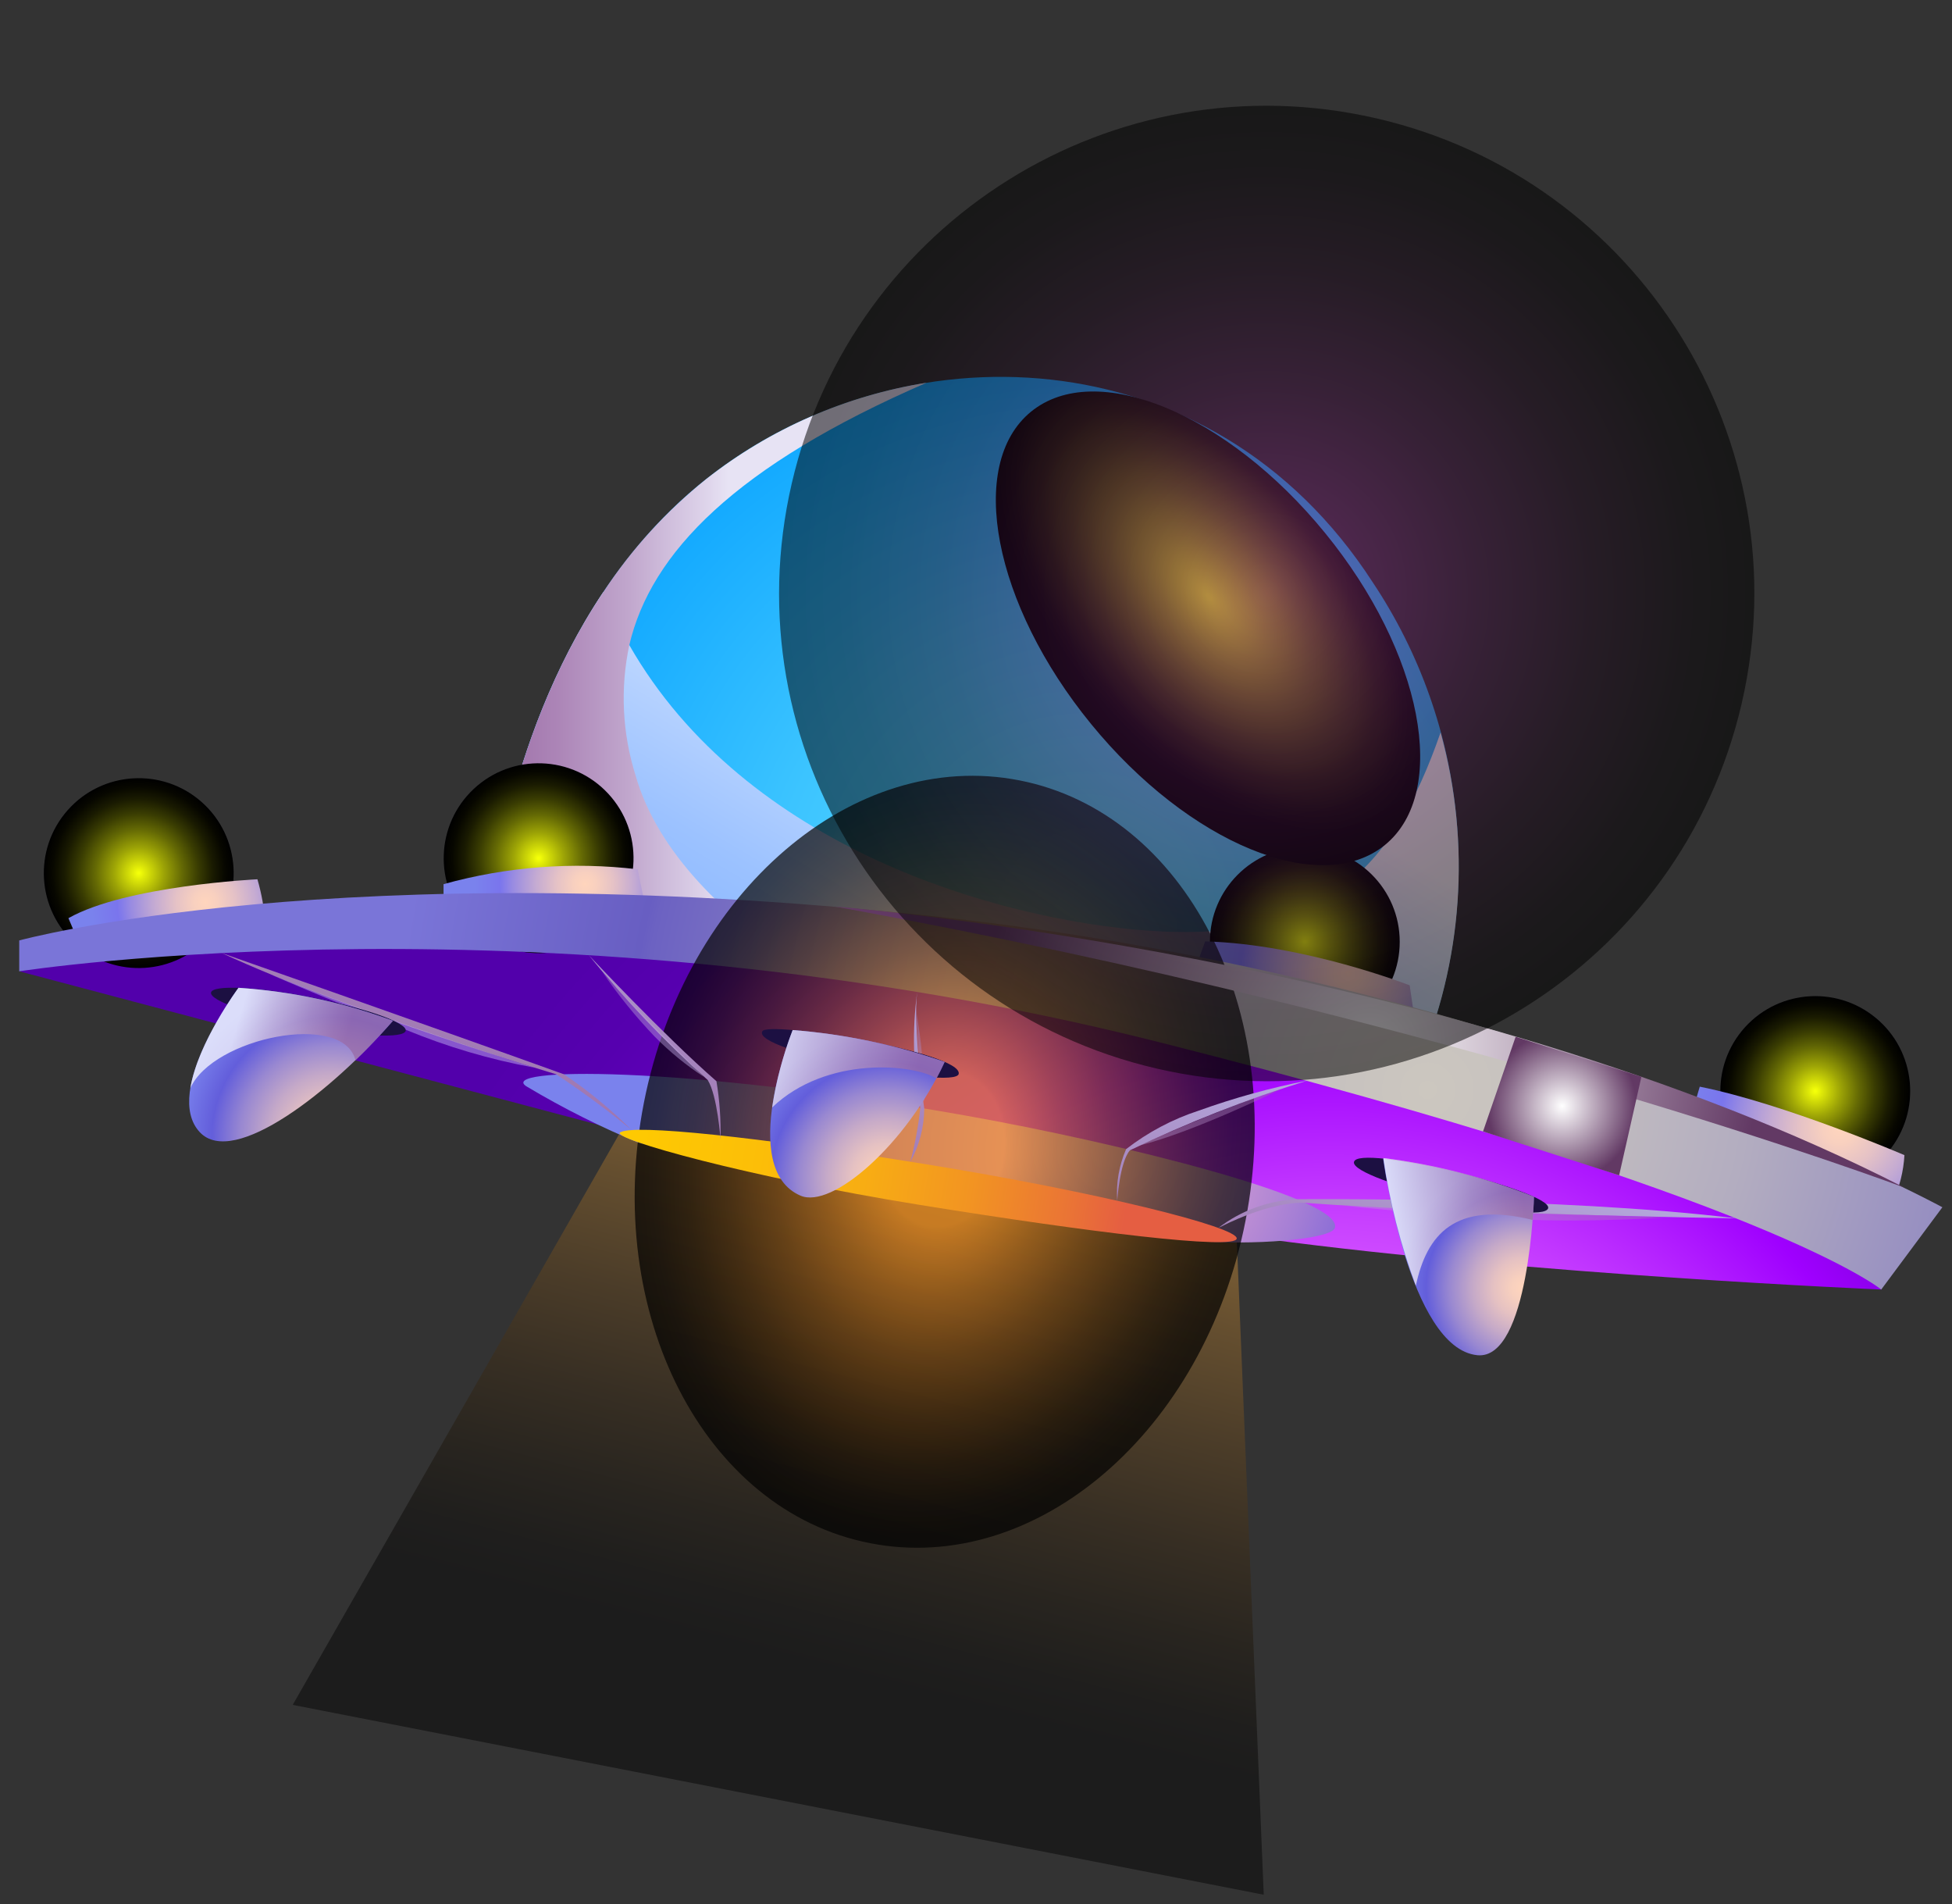 <svg width="203" height="198" viewBox="0 0 203 198" fill="none" xmlns="http://www.w3.org/2000/svg">
<rect x="0" y="0" width="203" height="198" fill="#333333" stroke="none"/>
<path fill-rule="evenodd" clip-rule="evenodd" d="M50.845 96.092C50.845 96.092 52.968 65.999 73.445 49.806C93.403 34.011 125.873 34.445 142.766 60.557C147.677 67.916 150.671 76.385 151.476 85.196C152.281 94.007 150.872 102.879 147.376 111.006L50.845 96.092Z" fill="url(#paint0_radial_658_10238)"/>
<path style="mix-blend-mode:multiply" fill-rule="evenodd" clip-rule="evenodd" d="M147.376 111.006L84.317 101.269L50.845 96.092C50.845 96.092 52.172 77.365 62.742 61.558C63.519 63.455 64.422 65.297 65.445 67.073C77.511 88.189 103.852 95.621 119.297 96.756C137.276 98.071 144.805 90.638 149.813 76.158C153.003 87.712 152.143 100.009 147.376 111.006Z" fill="url(#paint1_linear_658_10238)"/>
<path style="mix-blend-mode:multiply" fill-rule="evenodd" clip-rule="evenodd" d="M84.317 101.269L50.845 96.092C50.845 96.092 52.172 77.365 62.742 61.558C65.674 57.106 69.286 53.14 73.445 49.806C80.11 44.571 88.001 41.123 96.371 39.79C76.498 48.406 67.677 57.492 65.445 67.073C64.489 71.57 64.714 76.238 66.097 80.623C68.365 88.575 75.351 95.465 84.317 101.269Z" fill="url(#paint2_linear_658_10238)"/>
<path fill-rule="evenodd" clip-rule="evenodd" d="M63.128 117.184L2 100.991C2 100.991 42.857 91.845 115.339 105.311C187.822 118.777 195.641 134.077 195.641 134.077C195.641 134.077 159.442 132.545 131.581 128.816L63.128 117.184Z" fill="url(#paint3_radial_658_10238)"/>
<path fill-rule="evenodd" clip-rule="evenodd" d="M15.744 89.299C7.526 89.999 9.023 96.756 9.023 96.756L25.107 92.834C25.107 92.834 22.621 88.707 15.744 89.299Z" fill="url(#paint4_linear_658_10238)"/>
<path fill-rule="evenodd" clip-rule="evenodd" d="M56.226 86.282C48.636 86.644 47.997 92.991 47.997 92.991L65.433 92.629C65.433 92.629 64.226 85.908 56.226 86.282Z" fill="url(#paint5_linear_658_10238)"/>
<path fill-rule="evenodd" clip-rule="evenodd" d="M136.516 96.756C132.952 96.072 129.261 96.775 126.199 98.722L144.081 102.499C144.081 102.499 141.511 97.516 136.516 96.756Z" fill="url(#paint6_linear_658_10238)"/>
<path fill-rule="evenodd" clip-rule="evenodd" d="M189.499 111.006C180.98 109.305 178.41 115.29 178.41 115.29L196.269 121.866C196.269 121.866 196.075 112.358 189.499 111.006Z" fill="url(#paint7_linear_658_10238)"/>
<path style="mix-blend-mode:screen" d="M21.819 97.322C25.432 93.24 25.052 87.002 20.97 83.389C16.887 79.776 10.649 80.157 7.037 84.239C3.424 88.321 3.804 94.559 7.886 98.172C11.969 101.785 18.206 101.404 21.819 97.322Z" fill="url(#paint8_radial_658_10238)"/>
<path style="mix-blend-mode:screen" d="M62.753 96.443C66.736 92.721 66.947 86.475 63.225 82.492C59.503 78.509 53.258 78.298 49.275 82.02C45.292 85.742 45.08 91.987 48.802 95.97C52.524 99.953 58.77 100.165 62.753 96.443Z" fill="url(#paint9_radial_658_10238)"/>
<path style="mix-blend-mode:screen" d="M135.695 107.796C141.147 107.796 145.566 103.377 145.566 97.926C145.566 92.475 141.147 88.056 135.695 88.056C130.244 88.056 125.825 92.475 125.825 97.926C125.825 103.377 130.244 107.796 135.695 107.796Z" fill="url(#paint10_radial_658_10238)"/>
<path style="mix-blend-mode:screen" d="M196.401 119.715C199.866 115.507 199.264 109.286 195.056 105.821C190.848 102.356 184.627 102.958 181.162 107.166C177.697 111.374 178.299 117.595 182.507 121.06C186.715 124.525 192.936 123.923 196.401 119.715Z" fill="url(#paint11_radial_658_10238)"/>
<path fill-rule="evenodd" clip-rule="evenodd" d="M7.116 95.465L8.142 97.878L27.593 95.971C27.476 94.431 27.201 92.906 26.772 91.422C26.772 91.422 13.113 92.074 7.116 95.465Z" fill="url(#paint12_radial_658_10238)"/>
<path fill-rule="evenodd" clip-rule="evenodd" d="M46.127 94.704V91.929C52.691 90.105 59.548 89.58 66.314 90.385L67.303 95.211L46.127 94.704Z" fill="url(#paint13_radial_658_10238)"/>
<path fill-rule="evenodd" clip-rule="evenodd" d="M125.33 97.878L124.124 101.22L147.267 107.012L146.603 102.451C146.603 102.451 135.683 98.168 125.33 97.878Z" fill="url(#paint14_radial_658_10238)"/>
<path fill-rule="evenodd" clip-rule="evenodd" d="M176.769 112.985L175.888 115.977L196.848 124.931C197.551 123.412 197.96 121.775 198.054 120.104C198.054 120.104 185.662 114.771 176.769 112.985Z" fill="url(#paint15_radial_658_10238)"/>
<path fill-rule="evenodd" clip-rule="evenodd" d="M2 97.781V100.991C2 100.991 57.204 92.364 120.612 108.376C184.021 124.388 195.641 134.077 195.641 134.077L202 125.522C202 125.522 158.561 101.836 96.914 95.247C35.267 88.659 2 97.781 2 97.781Z" fill="url(#paint16_radial_658_10238)"/>
<path fill-rule="evenodd" clip-rule="evenodd" d="M123.026 61.558C121.083 68.919 128.697 70.861 129.602 68.919C130.507 66.976 124.558 55.766 123.026 61.558Z" fill="white"/>
<path style="mix-blend-mode:screen" opacity="0.45" fill-rule="evenodd" clip-rule="evenodd" d="M30.44 177.262L64.492 117.739L128.612 128.78L131.424 197.003L30.44 177.262Z" fill="url(#paint17_linear_658_10238)"/>
<path fill-rule="evenodd" clip-rule="evenodd" d="M66.639 118.91C62.553 117.229 58.597 115.249 54.802 112.985C51.472 111.006 70.489 110.68 100.353 115.977C116.401 118.825 139.774 124.605 138.821 127.67C138.459 128.876 130.048 129.54 124.124 128.985C118.199 128.43 66.639 118.91 66.639 118.91Z" fill="url(#paint18_radial_658_10238)"/>
<path style="mix-blend-mode:screen" opacity="0.69" d="M129.529 126.926C133.822 105.024 123.295 84.525 106.018 81.138C88.74 77.751 71.254 92.76 66.961 114.662C62.668 136.563 73.194 157.063 90.472 160.449C107.749 163.836 125.236 148.827 129.529 126.926Z" fill="url(#paint19_radial_658_10238)"/>
<path fill-rule="evenodd" clip-rule="evenodd" d="M64.492 117.739C65.879 116.858 78.477 118.174 96.19 121.033C113.903 123.893 128.769 127.573 128.612 128.78C128.456 129.986 113.312 128.128 95.599 125.269C77.885 122.409 63.466 118.391 64.492 117.739Z" fill="url(#paint20_linear_658_10238)"/>
<path style="mix-blend-mode:multiply" fill-rule="evenodd" clip-rule="evenodd" d="M61.234 99.314C61.234 99.314 69.065 107.676 74.507 112.418C74.839 114.411 74.981 116.431 74.929 118.451C74.929 118.451 74.615 113.938 73.602 112.297C69.139 108.306 65.004 103.965 61.234 99.314Z" fill="url(#paint21_linear_658_10238)"/>
<path style="mix-blend-mode:multiply" fill-rule="evenodd" clip-rule="evenodd" d="M23.044 99.085C23.044 99.085 43.713 106.324 58.639 111.694C61.157 113.386 63.505 115.318 65.65 117.462C63.144 115.407 60.534 113.481 57.831 111.694C57.831 111.694 36.703 105.383 23.044 99.085Z" fill="url(#paint22_linear_658_10238)"/>
<path style="mix-blend-mode:multiply" fill-rule="evenodd" clip-rule="evenodd" d="M95.382 103.139C94.847 107.153 94.957 111.226 95.707 115.205C95.502 117.095 95.155 118.966 94.67 120.804C95.606 119.107 96.103 117.203 96.118 115.266C96.118 115.266 94.911 106.614 95.382 103.139Z" fill="url(#paint23_linear_658_10238)"/>
<path style="mix-blend-mode:multiply" fill-rule="evenodd" clip-rule="evenodd" d="M116.184 124.846C116.184 124.846 116.449 120.804 117.511 119.597C123.467 116.734 129.625 114.314 135.937 112.358C132.111 113.111 128.348 114.151 124.679 115.471C121.945 116.36 119.385 117.715 117.113 119.477C116.376 121.166 116.058 123.008 116.184 124.846Z" fill="url(#paint24_linear_658_10238)"/>
<path style="mix-blend-mode:multiply" fill-rule="evenodd" clip-rule="evenodd" d="M126.706 127.67C129.048 125.875 131.88 124.836 134.827 124.689C134.827 124.689 162.278 124.424 180.582 126.68C180.582 126.68 150.127 126.174 135.707 125.063C135.695 125.063 132.498 124.726 126.706 127.67Z" fill="url(#paint25_linear_658_10238)"/>
<path style="mix-blend-mode:screen" fill-rule="evenodd" clip-rule="evenodd" d="M86.826 94.258C86.826 94.258 150.887 99.314 198.054 123.483C198.054 123.483 151.683 106.023 86.826 94.258Z" fill="url(#paint26_radial_658_10238)"/>
<path style="mix-blend-mode:screen" fill-rule="evenodd" clip-rule="evenodd" d="M154.229 117.643L157.62 107.796L170.7 111.959L168.383 122.204L154.229 117.643Z" fill="url(#paint27_radial_658_10238)"/>
<path style="mix-blend-mode:screen" opacity="0.44" fill-rule="evenodd" clip-rule="evenodd" d="M55.563 111.006C55.563 111.006 41.083 106.493 28.039 101.269C28.039 101.269 33.457 103.682 42.181 107.06C46.49 108.844 50.975 110.167 55.563 111.006Z" fill="url(#paint28_linear_658_10238)"/>
<path style="mix-blend-mode:screen" opacity="0.44" fill-rule="evenodd" clip-rule="evenodd" d="M73.192 111.959C73.192 111.959 65.457 104.273 62.67 101.1C64.292 103.471 66.104 105.706 68.088 107.784C69.634 109.355 71.346 110.755 73.192 111.959Z" fill="url(#paint29_linear_658_10238)"/>
<path style="mix-blend-mode:screen" opacity="0.44" fill-rule="evenodd" clip-rule="evenodd" d="M95.261 105.033C95.828 108.183 96.115 111.377 96.118 114.578C95.672 111.413 95.386 108.227 95.261 105.033Z" fill="url(#paint30_linear_658_10238)"/>
<path style="mix-blend-mode:screen" opacity="0.44" fill-rule="evenodd" clip-rule="evenodd" d="M118.489 119.103C118.489 119.103 127.273 115.109 133.294 113.202C133.294 113.202 124.256 117.667 118.489 119.103Z" fill="url(#paint31_linear_658_10238)"/>
<path style="mix-blend-mode:screen" opacity="0.44" fill-rule="evenodd" clip-rule="evenodd" d="M173.149 126.584C173.149 126.584 164.98 126.342 139.919 125.377C139.919 125.377 150.392 126.463 158.018 126.789C165.644 127.115 173.149 126.584 173.149 126.584Z" fill="url(#paint32_linear_658_10238)"/>
<path style="mix-blend-mode:screen" fill-rule="evenodd" clip-rule="evenodd" d="M137.783 55.392C147.955 67.833 150.754 82.361 144.033 87.851C137.312 93.341 123.629 87.706 113.469 75.278C103.309 62.849 100.498 48.297 107.219 42.807C113.94 37.317 127.623 42.952 137.783 55.392Z" fill="url(#paint33_radial_658_10238)"/>
<path style="mix-blend-mode:color-dodge" opacity="0.52" d="M181.128 73.147C187.447 45.867 170.454 18.63 143.173 12.312C115.893 5.994 88.656 22.987 82.338 50.267C76.019 77.547 93.013 104.784 120.293 111.103C147.573 117.421 174.81 100.428 181.128 73.147Z" fill="url(#paint34_radial_658_10238)"/>
<path fill-rule="evenodd" clip-rule="evenodd" d="M42.193 107.169C42.024 108.002 37.367 107.784 31.78 106.686C26.193 105.588 21.789 104.032 21.946 103.199C22.103 102.367 26.772 102.596 32.359 103.694C37.946 104.792 42.35 106.324 42.193 107.169Z" fill="#1C1042"/>
<path fill-rule="evenodd" clip-rule="evenodd" d="M24.805 102.704C24.805 102.704 16.793 113.48 20.787 117.727C24.299 121.456 34.543 113.431 40.866 106.131C35.707 104.215 30.297 103.06 24.805 102.704Z" fill="url(#paint35_radial_658_10238)"/>
<path style="mix-blend-mode:multiply" opacity="0.73" fill-rule="evenodd" clip-rule="evenodd" d="M40.866 106.143C39.659 107.507 38.356 108.907 36.968 110.234C35.689 105.118 22.139 107.893 19.798 113.13C20.582 108.388 24.805 102.704 24.805 102.704C30.297 103.071 35.706 104.23 40.866 106.143Z" fill="url(#paint36_linear_658_10238)"/>
<path fill-rule="evenodd" clip-rule="evenodd" d="M79.297 107.205C77.921 109.208 99.364 113.359 99.701 111.658C100.136 109.413 80.021 106.143 79.297 107.205Z" fill="#1C1042"/>
<path fill-rule="evenodd" clip-rule="evenodd" d="M83.243 124.315C86.513 125.739 94.223 119.03 98.241 110.415C93.137 108.635 87.824 107.52 82.434 107.097C82.434 107.097 76.667 121.468 83.243 124.315Z" fill="url(#paint37_radial_658_10238)"/>
<path style="mix-blend-mode:multiply" opacity="0.73" fill-rule="evenodd" clip-rule="evenodd" d="M98.241 110.415C97.964 110.994 97.686 111.621 97.385 112.128C95.08 110.656 85.982 109.715 80.299 115.145C80.72 112.393 81.436 109.695 82.434 107.097C87.824 107.52 93.136 108.635 98.241 110.415Z" fill="url(#paint38_linear_658_10238)"/>
<path fill-rule="evenodd" clip-rule="evenodd" d="M140.896 120.659C139.267 122.361 159.273 127.356 160.914 125.763C162.555 124.17 142.38 119.127 140.896 120.659Z" fill="#1C1042"/>
<path fill-rule="evenodd" clip-rule="evenodd" d="M153.638 140.907C159.032 141.437 159.526 124.436 159.526 124.436C154.487 122.452 149.216 121.118 143.84 120.466C143.84 120.466 146.507 140.195 153.638 140.907Z" fill="url(#paint39_radial_658_10238)"/>
<path style="mix-blend-mode:multiply" opacity="0.73" fill-rule="evenodd" clip-rule="evenodd" d="M159.526 124.424C159.526 124.424 159.526 125.389 159.382 126.837C151.309 124.858 148.365 128.37 147.243 133.679C145.645 129.388 144.512 124.938 143.864 120.406C149.234 121.075 154.497 122.426 159.526 124.424Z" fill="url(#paint40_linear_658_10238)"/>
<defs>
<radialGradient id="paint0_radial_658_10238" cx="0" cy="0" r="1" gradientUnits="userSpaceOnUse" gradientTransform="translate(112.998 95.416) scale(68.042 68.042)">
<stop offset="0.01" stop-color="#60DBFF"/>
<stop offset="0.18" stop-color="#56D5FF"/>
<stop offset="0.48" stop-color="#3CC4FF"/>
<stop offset="0.86" stop-color="#12A9FF"/>
<stop offset="1" stop-color="#009DFF"/>
</radialGradient>
<linearGradient id="paint1_linear_658_10238" x1="114.507" y1="70.186" x2="86.537" y2="117.57" gradientUnits="userSpaceOnUse">
<stop stop-color="white"/>
<stop offset="0.1" stop-color="#EDF4FF"/>
<stop offset="0.39" stop-color="#BED7FF"/>
<stop offset="0.65" stop-color="#9CC2FF"/>
<stop offset="0.86" stop-color="#88B6FF"/>
<stop offset="1" stop-color="#80B1FF"/>
</linearGradient>
<linearGradient id="paint2_linear_658_10238" x1="75.737" y1="70.523" x2="48.045" y2="70.523" gradientUnits="userSpaceOnUse">
<stop stop-color="#E7E3F4"/>
<stop offset="0.07" stop-color="#DFD6EC"/>
<stop offset="0.37" stop-color="#C1A7CD"/>
<stop offset="0.64" stop-color="#AC85B7"/>
<stop offset="0.86" stop-color="#9F71A9"/>
<stop offset="1" stop-color="#9A69A4"/>
</linearGradient>
<radialGradient id="paint3_radial_658_10238" cx="0" cy="0" r="1" gradientUnits="userSpaceOnUse" gradientTransform="translate(138.229 172.726) scale(106.449 106.449)">
<stop offset="0.01" stop-color="#FF9AFF"/>
<stop offset="0.08" stop-color="#FB94FF"/>
<stop offset="0.18" stop-color="#F183FF"/>
<stop offset="0.3" stop-color="#E068FF"/>
<stop offset="0.43" stop-color="#C841FF"/>
<stop offset="0.56" stop-color="#A910FF"/>
<stop offset="0.6" stop-color="#9F00FF"/>
<stop offset="0.64" stop-color="#9100F0"/>
<stop offset="0.73" stop-color="#7600D2"/>
<stop offset="0.83" stop-color="#6200BC"/>
<stop offset="0.92" stop-color="#5600AF"/>
<stop offset="1" stop-color="#5200AB"/>
</radialGradient>
<linearGradient id="paint4_linear_658_10238" x1="17.529" y1="96.333" x2="15.49" y2="89.612" gradientUnits="userSpaceOnUse">
<stop offset="0.01" stop-color="#FFCC00"/>
<stop offset="0.22" stop-color="#FEC902"/>
<stop offset="0.41" stop-color="#FCBE08"/>
<stop offset="0.58" stop-color="#F8AD13"/>
<stop offset="0.75" stop-color="#F29422"/>
<stop offset="0.91" stop-color="#EA7435"/>
<stop offset="1" stop-color="#E55E42"/>
</linearGradient>
<linearGradient id="paint5_linear_658_10238" x1="57.047" y1="94.982" x2="55.876" y2="87.368" gradientUnits="userSpaceOnUse">
<stop offset="0.01" stop-color="#FFCC00"/>
<stop offset="0.22" stop-color="#FEC902"/>
<stop offset="0.41" stop-color="#FCBE08"/>
<stop offset="0.58" stop-color="#F8AD13"/>
<stop offset="0.75" stop-color="#F29422"/>
<stop offset="0.91" stop-color="#EA7435"/>
<stop offset="1" stop-color="#E55E42"/>
</linearGradient>
<linearGradient id="paint6_linear_658_10238" x1="134.308" y1="104.056" x2="136.275" y2="95.959" gradientUnits="userSpaceOnUse">
<stop offset="0.01" stop-color="#FFCC00"/>
<stop offset="0.22" stop-color="#FEC902"/>
<stop offset="0.41" stop-color="#FCBE08"/>
<stop offset="0.58" stop-color="#F8AD13"/>
<stop offset="0.75" stop-color="#F29422"/>
<stop offset="0.91" stop-color="#EA7435"/>
<stop offset="1" stop-color="#E55E42"/>
</linearGradient>
<linearGradient id="paint7_linear_658_10238" x1="187.026" y1="119.851" x2="189.222" y2="111.296" gradientUnits="userSpaceOnUse">
<stop offset="0.01" stop-color="#FFCC00"/>
<stop offset="0.22" stop-color="#FEC902"/>
<stop offset="0.41" stop-color="#FCBE08"/>
<stop offset="0.58" stop-color="#F8AD13"/>
<stop offset="0.75" stop-color="#F29422"/>
<stop offset="0.91" stop-color="#EA7435"/>
<stop offset="1" stop-color="#E55E42"/>
</linearGradient>
<radialGradient id="paint8_radial_658_10238" cx="0" cy="0" r="1" gradientUnits="userSpaceOnUse" gradientTransform="translate(14.425 90.773) scale(9.87)">
<stop offset="0.01" stop-color="#F4FF09"/>
<stop offset="0.07" stop-color="#DFE908"/>
<stop offset="0.27" stop-color="#9CA306"/>
<stop offset="0.46" stop-color="#646904"/>
<stop offset="0.63" stop-color="#393C02"/>
<stop offset="0.78" stop-color="#1A1B01"/>
<stop offset="0.91" stop-color="#070700"/>
<stop offset="1"/>
</radialGradient>
<radialGradient id="paint9_radial_658_10238" cx="0" cy="0" r="1" gradientUnits="userSpaceOnUse" gradientTransform="translate(56.012 89.242) scale(9.87)">
<stop offset="0.01" stop-color="#F4FF09"/>
<stop offset="0.07" stop-color="#DFE908"/>
<stop offset="0.27" stop-color="#9CA306"/>
<stop offset="0.46" stop-color="#646904"/>
<stop offset="0.63" stop-color="#393C02"/>
<stop offset="0.78" stop-color="#1A1B01"/>
<stop offset="0.91" stop-color="#070700"/>
<stop offset="1"/>
</radialGradient>
<radialGradient id="paint10_radial_658_10238" cx="0" cy="0" r="1" gradientUnits="userSpaceOnUse" gradientTransform="translate(135.695 97.926) scale(9.87)">
<stop offset="0.01" stop-color="#F4FF09"/>
<stop offset="0.07" stop-color="#DFE908"/>
<stop offset="0.27" stop-color="#9CA306"/>
<stop offset="0.46" stop-color="#646904"/>
<stop offset="0.63" stop-color="#393C02"/>
<stop offset="0.78" stop-color="#1A1B01"/>
<stop offset="0.91" stop-color="#070700"/>
<stop offset="1"/>
</radialGradient>
<radialGradient id="paint11_radial_658_10238" cx="0" cy="0" r="1" gradientUnits="userSpaceOnUse" gradientTransform="translate(188.779 113.443) scale(9.87)">
<stop offset="0.01" stop-color="#F4FF09"/>
<stop offset="0.07" stop-color="#DFE908"/>
<stop offset="0.27" stop-color="#9CA306"/>
<stop offset="0.46" stop-color="#646904"/>
<stop offset="0.63" stop-color="#393C02"/>
<stop offset="0.78" stop-color="#1A1B01"/>
<stop offset="0.91" stop-color="#070700"/>
<stop offset="1"/>
</radialGradient>
<radialGradient id="paint12_radial_658_10238" cx="0" cy="0" r="1" gradientUnits="userSpaceOnUse" gradientTransform="translate(21.354 93.811) scale(12.211 12.211)">
<stop stop-color="#FFD5BD"/>
<stop offset="0.1" stop-color="#F8D0BF"/>
<stop offset="0.25" stop-color="#E5C2C6"/>
<stop offset="0.43" stop-color="#C5ABD2"/>
<stop offset="0.63" stop-color="#9A8CE1"/>
<stop offset="0.75" stop-color="#7A75ED"/>
<stop offset="0.97" stop-color="#7A82ED"/>
</radialGradient>
<radialGradient id="paint13_radial_658_10238" cx="0" cy="0" r="1" gradientUnits="userSpaceOnUse" gradientTransform="translate(60.848 91.917) scale(11.837)">
<stop stop-color="#FFD5BD"/>
<stop offset="0.1" stop-color="#F8D0BF"/>
<stop offset="0.25" stop-color="#E5C2C6"/>
<stop offset="0.43" stop-color="#C5ABD2"/>
<stop offset="0.63" stop-color="#9A8CE1"/>
<stop offset="0.75" stop-color="#7A75ED"/>
<stop offset="0.97" stop-color="#7A82ED"/>
</radialGradient>
<radialGradient id="paint14_radial_658_10238" cx="0" cy="0" r="1" gradientUnits="userSpaceOnUse" gradientTransform="translate(140.208 101.232) scale(14.938)">
<stop stop-color="#FFD5BD"/>
<stop offset="0.1" stop-color="#F8D0BF"/>
<stop offset="0.25" stop-color="#E5C2C6"/>
<stop offset="0.43" stop-color="#C5ABD2"/>
<stop offset="0.63" stop-color="#9A8CE1"/>
<stop offset="0.75" stop-color="#7A75ED"/>
<stop offset="0.97" stop-color="#7A82ED"/>
</radialGradient>
<radialGradient id="paint15_radial_658_10238" cx="0" cy="0" r="1" gradientUnits="userSpaceOnUse" gradientTransform="translate(191.297 117.305) scale(16.64 16.64)">
<stop stop-color="#FFD5BD"/>
<stop offset="0.1" stop-color="#F8D0BF"/>
<stop offset="0.25" stop-color="#E5C2C6"/>
<stop offset="0.43" stop-color="#C5ABD2"/>
<stop offset="0.63" stop-color="#9A8CE1"/>
<stop offset="0.75" stop-color="#7A75ED"/>
<stop offset="0.97" stop-color="#7A82ED"/>
</radialGradient>
<radialGradient id="paint16_radial_658_10238" cx="0" cy="0" r="1" gradientUnits="userSpaceOnUse" gradientTransform="translate(148.16 113.323) scale(110.106 110.106)">
<stop stop-color="#CCC7BF"/>
<stop offset="0.12" stop-color="#C5C0BF"/>
<stop offset="0.3" stop-color="#B3ADC0"/>
<stop offset="0.5" stop-color="#958DC1"/>
<stop offset="0.74" stop-color="#6C62C2"/>
<stop offset="0.75" stop-color="#685EC2"/>
<stop offset="0.97" stop-color="#7A75D8"/>
</radialGradient>
<linearGradient id="paint17_linear_658_10238" x1="99.412" y1="115.953" x2="84.486" y2="173.437" gradientUnits="userSpaceOnUse">
<stop offset="0.01" stop-color="#F3A840"/>
<stop offset="0.04" stop-color="#E9A13D"/>
<stop offset="0.24" stop-color="#A3712B"/>
<stop offset="0.44" stop-color="#69481C"/>
<stop offset="0.62" stop-color="#3C2910"/>
<stop offset="0.78" stop-color="#1B1307"/>
<stop offset="0.91" stop-color="#070502"/>
<stop offset="1"/>
</linearGradient>
<radialGradient id="paint18_radial_658_10238" cx="0" cy="0" r="1" gradientUnits="userSpaceOnUse" gradientTransform="translate(115.086 119.875) scale(46.48 46.48)">
<stop stop-color="#F4B2D1"/>
<stop offset="0.09" stop-color="#EAACD1"/>
<stop offset="0.24" stop-color="#D09BD3"/>
<stop offset="0.44" stop-color="#A67FD5"/>
<stop offset="0.66" stop-color="#6C59D8"/>
<stop offset="0.75" stop-color="#5348D9"/>
<stop offset="0.97" stop-color="#7A82ED"/>
</radialGradient>
<radialGradient id="paint19_radial_658_10238" cx="0" cy="0" r="1" gradientUnits="userSpaceOnUse" gradientTransform="translate(98.034 119.513) rotate(11.09) scale(31.777 40.543)">
<stop offset="0.2" stop-color="#EF8C1D"/>
<stop offset="0.21" stop-color="#E8881C"/>
<stop offset="0.38" stop-color="#A35F14"/>
<stop offset="0.54" stop-color="#693D0D"/>
<stop offset="0.69" stop-color="#3C2307"/>
<stop offset="0.82" stop-color="#1B1003"/>
<stop offset="0.93" stop-color="#070401"/>
<stop offset="1"/>
</radialGradient>
<linearGradient id="paint20_linear_658_10238" x1="117.558" y1="123.081" x2="53.108" y2="112.807" gradientUnits="userSpaceOnUse">
<stop stop-color="#E55E42"/>
<stop offset="0.09" stop-color="#EA7435"/>
<stop offset="0.25" stop-color="#F29422"/>
<stop offset="0.42" stop-color="#F8AD13"/>
<stop offset="0.59" stop-color="#FCBE08"/>
<stop offset="0.78" stop-color="#FEC902"/>
<stop offset="0.99" stop-color="#FFCC00"/>
</linearGradient>
<linearGradient id="paint21_linear_658_10238" x1="72.25" y1="95.247" x2="62.597" y2="127.054" gradientUnits="userSpaceOnUse">
<stop stop-color="#B3A6DB"/>
<stop offset="0.41" stop-color="#A685BE"/>
<stop offset="0.77" stop-color="#9D71AB"/>
<stop offset="1" stop-color="#9A69A4"/>
</linearGradient>
<linearGradient id="paint22_linear_658_10238" x1="50.326" y1="88.599" x2="40.673" y2="120.406" gradientUnits="userSpaceOnUse">
<stop stop-color="#B3A6DB"/>
<stop offset="0.41" stop-color="#A685BE"/>
<stop offset="0.77" stop-color="#9D71AB"/>
<stop offset="1" stop-color="#9A69A4"/>
</linearGradient>
<linearGradient id="paint23_linear_658_10238" x1="97.879" y1="103.018" x2="88.226" y2="134.837" gradientUnits="userSpaceOnUse">
<stop stop-color="#B3A6DB"/>
<stop offset="0.41" stop-color="#A685BE"/>
<stop offset="0.77" stop-color="#9D71AB"/>
<stop offset="1" stop-color="#9A69A4"/>
</linearGradient>
<linearGradient id="paint24_linear_658_10238" x1="127.647" y1="112.056" x2="117.994" y2="143.863" gradientUnits="userSpaceOnUse">
<stop stop-color="#B3A6DB"/>
<stop offset="0.41" stop-color="#A685BE"/>
<stop offset="0.77" stop-color="#9D71AB"/>
<stop offset="1" stop-color="#9A69A4"/>
</linearGradient>
<linearGradient id="paint25_linear_658_10238" x1="155.641" y1="120.551" x2="145.988" y2="152.358" gradientUnits="userSpaceOnUse">
<stop stop-color="#B3A6DB"/>
<stop offset="0.41" stop-color="#A685BE"/>
<stop offset="0.77" stop-color="#9D71AB"/>
<stop offset="1" stop-color="#9A69A4"/>
</linearGradient>
<radialGradient id="paint26_radial_658_10238" cx="0" cy="0" r="1" gradientUnits="userSpaceOnUse" gradientTransform="translate(142.44 108.87) scale(40.664 40.664)">
<stop stop-color="white"/>
<stop offset="1" stop-color="#623964"/>
</radialGradient>
<radialGradient id="paint27_radial_658_10238" cx="0" cy="0" r="1" gradientUnits="userSpaceOnUse" gradientTransform="translate(162.459 115) scale(7.735 7.735)">
<stop stop-color="white"/>
<stop offset="1" stop-color="#623964"/>
</radialGradient>
<linearGradient id="paint28_linear_658_10238" x1="46.308" y1="89.769" x2="41.191" y2="108.339" gradientUnits="userSpaceOnUse">
<stop stop-color="#9A69A4"/>
<stop offset="0.11" stop-color="#A075AF"/>
<stop offset="0.71" stop-color="#C1B1E9"/>
<stop offset="1" stop-color="#CEC9FF"/>
</linearGradient>
<linearGradient id="paint29_linear_658_10238" x1="70.718" y1="96.49" x2="65.602" y2="115.06" gradientUnits="userSpaceOnUse">
<stop stop-color="#9A69A4"/>
<stop offset="0.11" stop-color="#A075AF"/>
<stop offset="0.71" stop-color="#C1B1E9"/>
<stop offset="1" stop-color="#CEC9FF"/>
</linearGradient>
<linearGradient id="paint30_linear_658_10238" x1="97.312" y1="103.815" x2="92.196" y2="122.397" gradientUnits="userSpaceOnUse">
<stop stop-color="#9A69A4"/>
<stop offset="0.11" stop-color="#A075AF"/>
<stop offset="0.71" stop-color="#C1B1E9"/>
<stop offset="1" stop-color="#CEC9FF"/>
</linearGradient>
<linearGradient id="paint31_linear_658_10238" x1="127.032" y1="112.008" x2="121.915" y2="130.578" gradientUnits="userSpaceOnUse">
<stop stop-color="#9A69A4"/>
<stop offset="0.11" stop-color="#A075AF"/>
<stop offset="0.71" stop-color="#C1B1E9"/>
<stop offset="1" stop-color="#CEC9FF"/>
</linearGradient>
<linearGradient id="paint32_linear_658_10238" x1="158.018" y1="120.551" x2="152.902" y2="139.121" gradientUnits="userSpaceOnUse">
<stop stop-color="#9A69A4"/>
<stop offset="0.11" stop-color="#A075AF"/>
<stop offset="0.71" stop-color="#C1B1E9"/>
<stop offset="1" stop-color="#CEC9FF"/>
</linearGradient>
<radialGradient id="paint33_radial_658_10238" cx="0" cy="0" r="1" gradientUnits="userSpaceOnUse" gradientTransform="translate(125.744 62.075) rotate(-39.44) scale(15.741 29.123)">
<stop offset="0.01" stop-color="#F4FF09"/>
<stop offset="0.07" stop-color="#DFE908"/>
<stop offset="0.27" stop-color="#9CA306"/>
<stop offset="0.46" stop-color="#646904"/>
<stop offset="0.63" stop-color="#393C02"/>
<stop offset="0.78" stop-color="#1A1B01"/>
<stop offset="0.91" stop-color="#070700"/>
<stop offset="1"/>
</radialGradient>
<radialGradient id="paint34_radial_658_10238" cx="0" cy="0" r="1" gradientUnits="userSpaceOnUse" gradientTransform="translate(131.732 61.703) scale(50.703 50.703)">
<stop stop-color="#8A2787"/>
<stop offset="0.18" stop-color="#681D66"/>
<stop offset="0.44" stop-color="#3B113A"/>
<stop offset="0.67" stop-color="#1B081A"/>
<stop offset="0.87" stop-color="#070207"/>
<stop offset="1"/>
</radialGradient>
<radialGradient id="paint35_radial_658_10238" cx="0" cy="0" r="1" gradientUnits="userSpaceOnUse" gradientTransform="translate(34.483 118.198) scale(16.603 16.603)">
<stop stop-color="#FFD5BD"/>
<stop offset="0.09" stop-color="#F8D0BE"/>
<stop offset="0.23" stop-color="#E5C1C2"/>
<stop offset="0.39" stop-color="#C5A9C8"/>
<stop offset="0.57" stop-color="#9988D1"/>
<stop offset="0.75" stop-color="#635EDB"/>
<stop offset="0.97" stop-color="#7A82ED"/>
</radialGradient>
<linearGradient id="paint36_linear_658_10238" x1="35.17" y1="110.958" x2="24.287" y2="107.796" gradientUnits="userSpaceOnUse">
<stop stop-color="#9A69A4"/>
<stop offset="0.13" stop-color="#A275AB"/>
<stop offset="0.38" stop-color="#B795BF"/>
<stop offset="0.69" stop-color="#DAC8DD"/>
<stop offset="1" stop-color="white"/>
</linearGradient>
<radialGradient id="paint37_radial_658_10238" cx="0" cy="0" r="1" gradientUnits="userSpaceOnUse" gradientTransform="translate(92.232 122.529) scale(16.084 16.084)">
<stop stop-color="#FFD5BD"/>
<stop offset="0.09" stop-color="#F8D0BE"/>
<stop offset="0.23" stop-color="#E5C1C2"/>
<stop offset="0.39" stop-color="#C5A9C8"/>
<stop offset="0.57" stop-color="#9988D1"/>
<stop offset="0.75" stop-color="#635EDB"/>
<stop offset="0.97" stop-color="#7A82ED"/>
</radialGradient>
<linearGradient id="paint38_linear_658_10238" x1="94.73" y1="114.18" x2="78.718" y2="109.836" gradientUnits="userSpaceOnUse">
<stop stop-color="#9A69A4"/>
<stop offset="0.13" stop-color="#A275AB"/>
<stop offset="0.38" stop-color="#B795BF"/>
<stop offset="0.69" stop-color="#DAC8DD"/>
<stop offset="1" stop-color="white"/>
</linearGradient>
<radialGradient id="paint39_radial_658_10238" cx="0" cy="0" r="1" gradientUnits="userSpaceOnUse" gradientTransform="translate(158.428 133.908) scale(13.514 13.514)">
<stop stop-color="#FFD5BD"/>
<stop offset="0.09" stop-color="#F8D0BE"/>
<stop offset="0.23" stop-color="#E5C1C2"/>
<stop offset="0.39" stop-color="#C5A9C8"/>
<stop offset="0.57" stop-color="#9988D1"/>
<stop offset="0.75" stop-color="#635EDB"/>
<stop offset="0.97" stop-color="#7A82ED"/>
</radialGradient>
<linearGradient id="paint40_linear_658_10238" x1="158.501" y1="125.051" x2="144.649" y2="127.235" gradientUnits="userSpaceOnUse">
<stop stop-color="#9A69A4"/>
<stop offset="0.13" stop-color="#A275AB"/>
<stop offset="0.38" stop-color="#B795BF"/>
<stop offset="0.69" stop-color="#DAC8DD"/>
<stop offset="1" stop-color="white"/>
</linearGradient>
</defs>
</svg>
